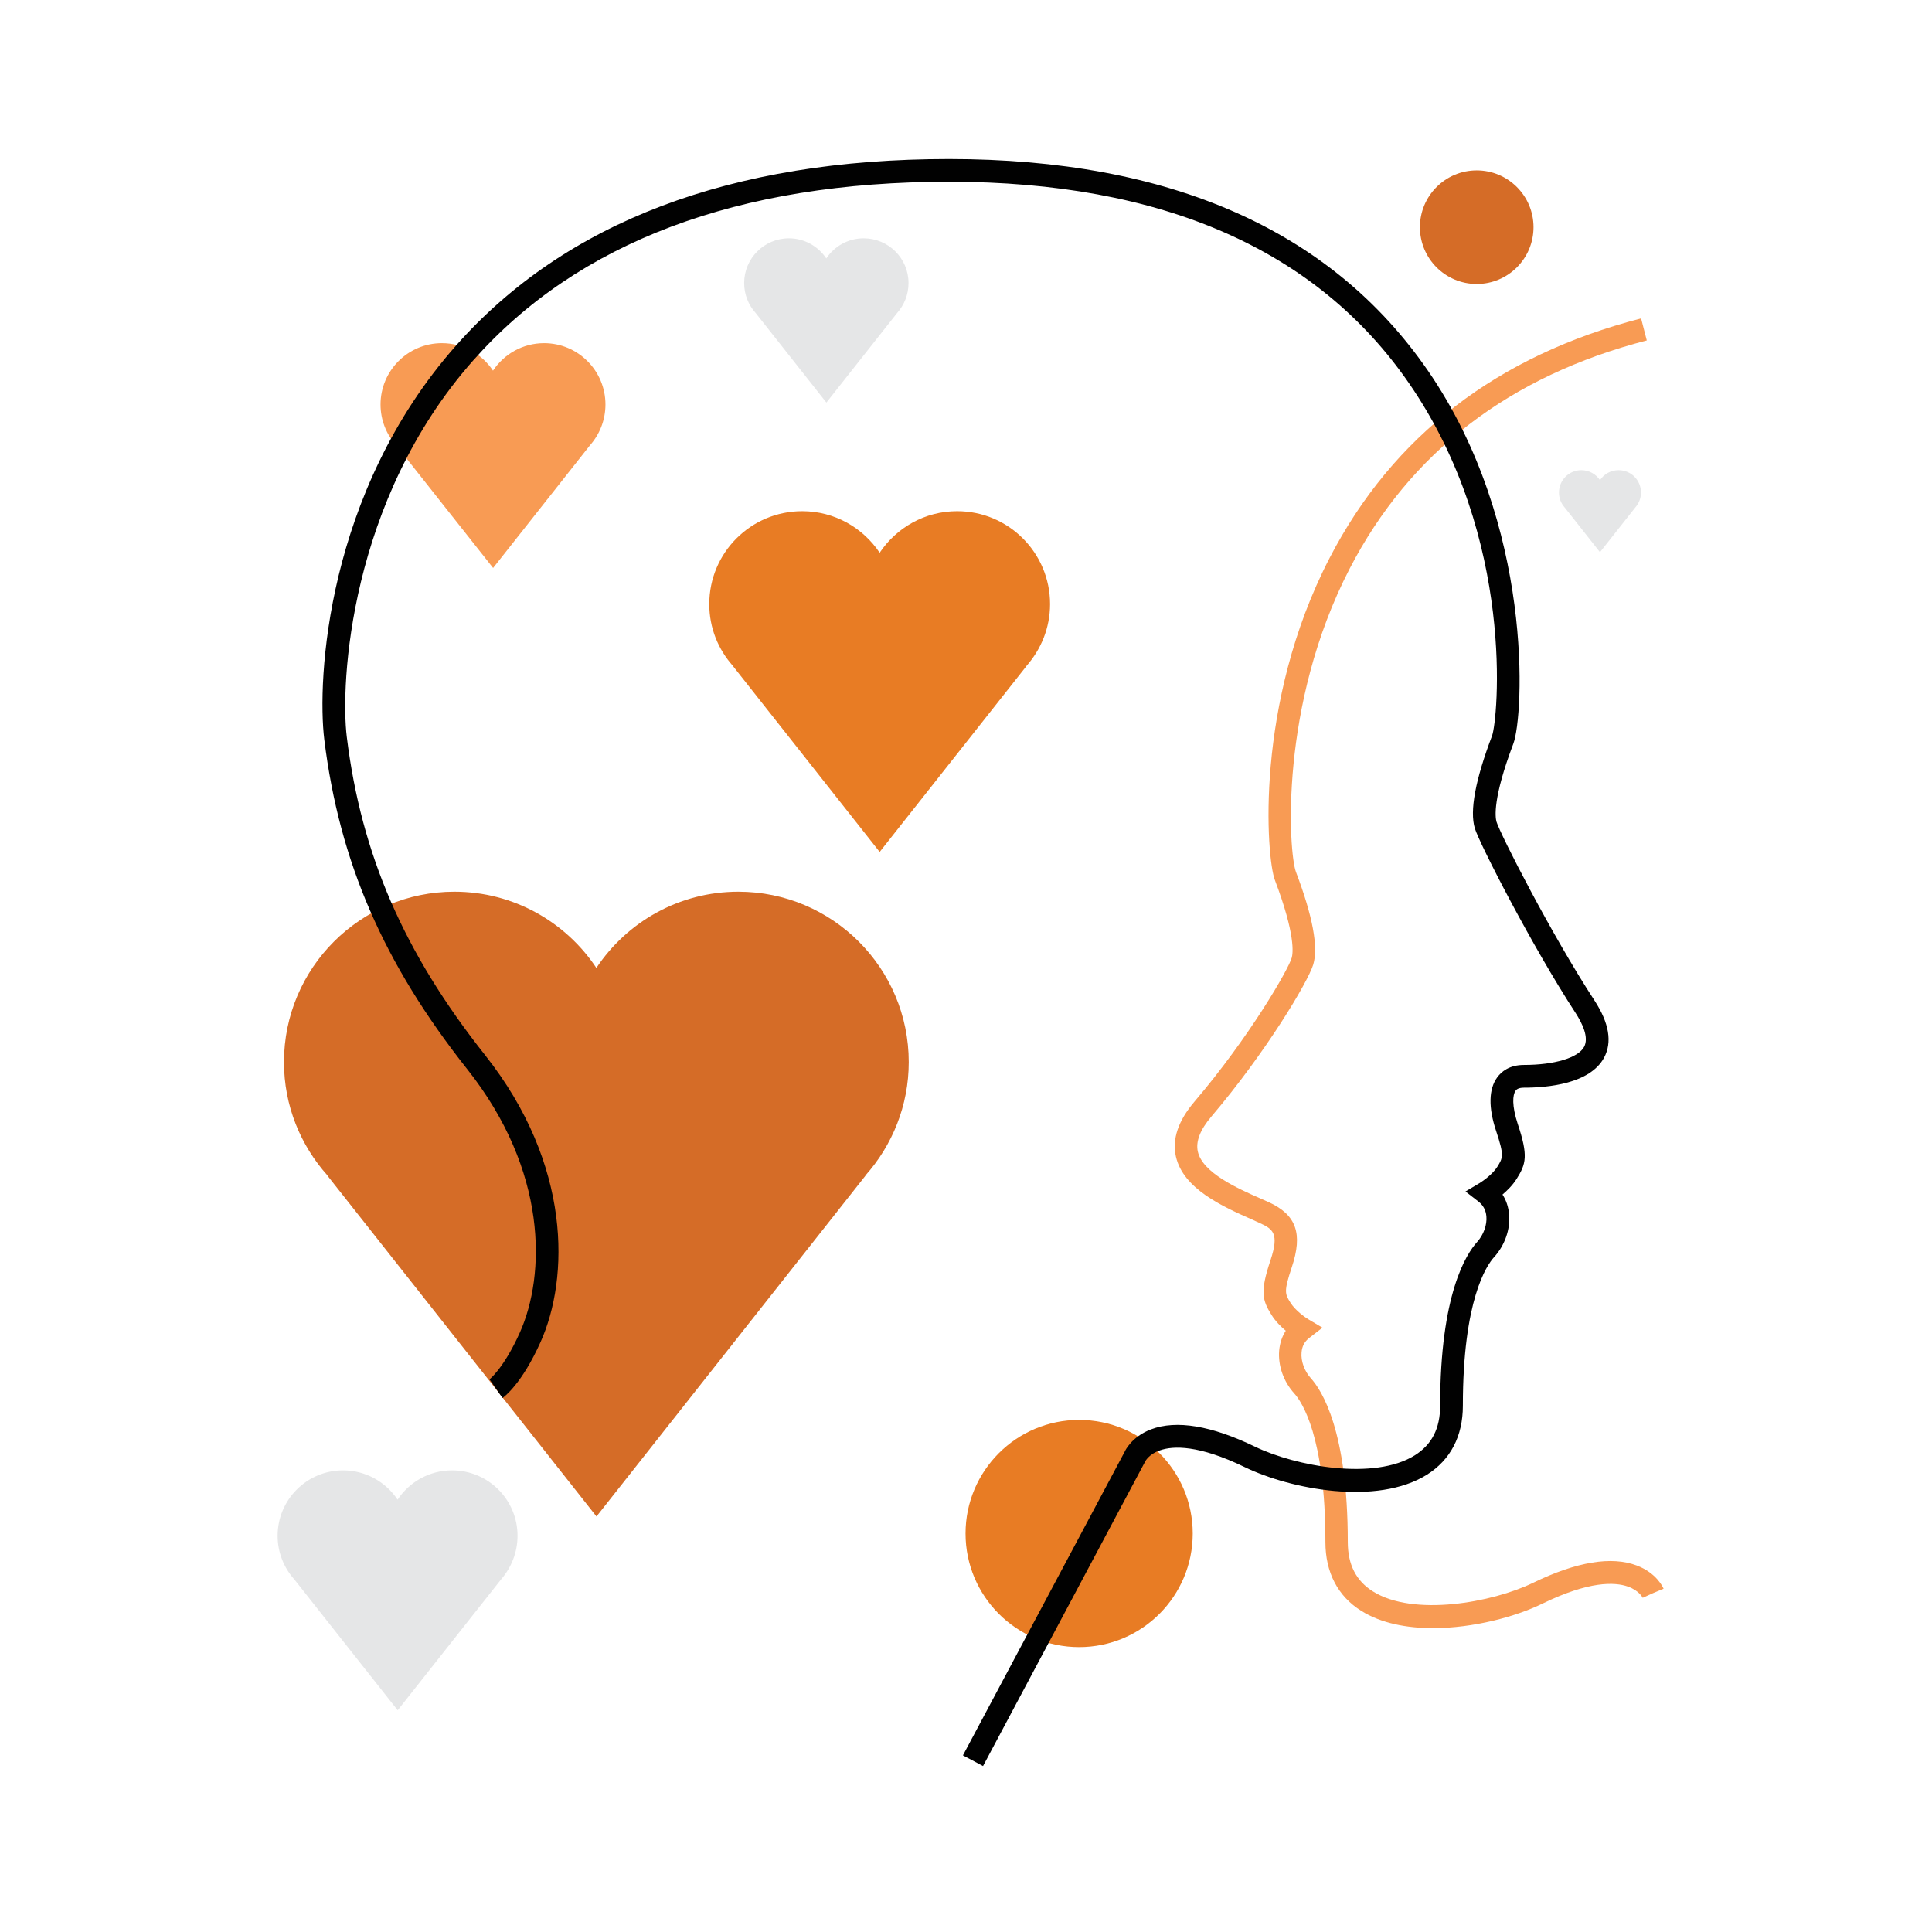 <?xml version="1.0" encoding="utf-8"?>
<!-- Generator: Adobe Illustrator 23.0.1, SVG Export Plug-In . SVG Version: 6.00 Build 0)  -->
<svg version="1.1" xmlns="http://www.w3.org/2000/svg" xmlns:xlink="http://www.w3.org/1999/xlink" x="0px" y="0px"
	 viewBox="0 0 170.08 170.08" style="enable-background:new 0 0 170.08 170.08;" xml:space="preserve">
<style type="text/css">
	.st0{fill:#E87C24;}
	.st1{fill:#F89B54;}
	.st2{fill:#D56C27;}
	.st3{fill:#E5E6E7;}
	.st4{fill:#010101;}
</style>
<g id="Layer_1">
</g>
<g id="Layer_2">
	<g>
		<g>
			<circle class="st0" cx="95" cy="135" r="10"/>
		</g>
		<g>
			<path class="st1" d="M126.15,143.33c-2.32,0-4.57-0.43-6.31-1.52c-2.07-1.29-3.16-3.39-3.16-6.06c0-9.34-2.1-12.37-2.74-13.08
				c-0.95-1.04-1.44-2.46-1.33-3.78c0.06-0.65,0.25-1.23,0.58-1.74c-0.42-0.35-0.9-0.83-1.24-1.37c-0.83-1.33-1.04-2.04-0.1-4.85
				c0.78-2.35,0.21-2.74-0.97-3.27l-0.68-0.31c-2.55-1.13-6.03-2.68-6.68-5.53c-0.35-1.53,0.2-3.16,1.64-4.85
				c4.83-5.67,8.25-11.61,8.55-12.64c0.12-0.39,0.35-2.03-1.48-6.86c-0.74-1.94-1.83-15.51,4.82-28.35
				c5.55-10.73,14.78-17.83,27.42-21.09l0.5,1.94c-12.07,3.12-20.87,9.87-26.15,20.08c-6.24,12.06-5.38,25-4.73,26.72
				c1.47,3.87,1.98,6.61,1.52,8.14c-0.47,1.55-4.22,7.8-8.95,13.36c-1.01,1.18-1.41,2.23-1.21,3.11c0.42,1.87,3.5,3.24,5.54,4.14
				l0.7,0.31c2.43,1.11,3.02,2.77,2.03,5.73c-0.72,2.16-0.6,2.35-0.11,3.13c0.42,0.67,1.28,1.28,1.55,1.44l1.26,0.75l-1.16,0.9
				c-0.41,0.31-0.64,0.74-0.68,1.28c-0.07,0.75,0.25,1.64,0.81,2.26c0.98,1.08,3.26,4.64,3.26,14.42c0,2,0.73,3.43,2.22,4.36
				c3.56,2.23,10.47,0.99,14.09-0.76c3.83-1.86,6.91-2.37,9.14-1.52c1.73,0.66,2.29,1.9,2.35,2.04l-1.85,0.77l0.92-0.38l-0.91,0.41
				c-0.01-0.03-0.32-0.64-1.3-0.99c-1.17-0.41-3.42-0.49-7.48,1.48C133.46,142.32,129.71,143.33,126.15,143.33z"/>
		</g>
		<g>
			<path class="st2" d="M80,93.5c0-8.28-6.72-15-15-15c-5.22,0-9.81,2.67-12.5,6.71c-2.69-4.04-7.28-6.71-12.5-6.71
				c-8.28,0-15,6.72-15,15c0,3.84,1.46,7.34,3.84,9.99l-0.01,0.01l23.68,30l23.68-30l-0.01-0.01C78.54,100.84,80,97.34,80,93.5z"/>
		</g>
		<g>
			<path class="st0" d="M92.44,53.18c0-4.52-3.66-8.18-8.18-8.18c-2.85,0-5.35,1.46-6.82,3.66C75.97,46.46,73.47,45,70.62,45
				c-4.52,0-8.18,3.66-8.18,8.18c0,2.1,0.79,4,2.09,5.45l-0.01,0L77.44,75l12.92-16.36l-0.01,0C91.64,57.18,92.44,55.28,92.44,53.18
				z"/>
		</g>
		<g>
			<path class="st1" d="M53.3,35.61c0-2.98-2.42-5.4-5.4-5.4c-1.88,0-3.53,0.96-4.5,2.42c-0.97-1.46-2.62-2.42-4.5-2.42
				c-2.98,0-5.4,2.42-5.4,5.4c0,1.38,0.52,2.64,1.38,3.6l0,0L43.41,50l8.52-10.79l0,0C52.78,38.25,53.3,36.99,53.3,35.61z"/>
		</g>
		<g>
			<path class="st3" d="M45.56,135.2c0-3.18-2.58-5.76-5.76-5.76c-2.01,0-3.77,1.03-4.8,2.58c-1.03-1.55-2.8-2.58-4.8-2.58
				c-3.18,0-5.76,2.58-5.76,5.76c0,1.48,0.56,2.82,1.47,3.84l0,0l9.1,11.52l9.1-11.52l0,0C45,138.02,45.56,136.67,45.56,135.2z"/>
		</g>
		<g>
			<path class="st3" d="M79.98,24.92c0-2.18-1.77-3.94-3.95-3.94c-1.37,0-2.58,0.7-3.29,1.77c-0.71-1.06-1.91-1.77-3.29-1.77
				c-2.18,0-3.94,1.77-3.94,3.94c0,1.01,0.38,1.93,1.01,2.63l0,0l6.23,7.89l6.23-7.89l0,0C79.6,26.85,79.98,25.93,79.98,24.92z"/>
		</g>
		<g>
			<path class="st3" d="M144.46,43.36c0-1.09-0.88-1.97-1.97-1.97c-0.69,0-1.29,0.35-1.64,0.88c-0.35-0.53-0.96-0.88-1.64-0.88
				c-1.09,0-1.97,0.88-1.97,1.97c0,0.51,0.19,0.96,0.5,1.31l0,0l3.11,3.94l3.11-3.94l0,0C144.27,44.32,144.46,43.86,144.46,43.36z"
				/>
		</g>
		<g>
			<path class="st4" d="M86.54,155.47l-1.77-0.94l14.25-26.75c0.02-0.05,0.58-1.29,2.31-1.95c2.23-0.84,5.31-0.33,9.14,1.52
				c3.62,1.75,10.53,3,14.09,0.76c1.49-0.94,2.22-2.36,2.22-4.36c0-9.78,2.28-13.34,3.26-14.42c0.56-0.62,0.88-1.5,0.81-2.26
				c-0.05-0.54-0.28-0.96-0.68-1.28l-1.16-0.9l1.26-0.75c0.29-0.18,1.14-0.78,1.54-1.42c0.5-0.8,0.62-0.99-0.1-3.15
				c-0.69-2.06-0.66-3.69,0.09-4.72c0.36-0.5,1.06-1.1,2.36-1.1c2.69,0,4.77-0.63,5.29-1.59c0.45-0.83-0.16-2.08-0.75-2.99
				c-3.8-5.82-8.47-14.92-8.87-16.26c-0.46-1.53,0.05-4.27,1.52-8.14c0.49-1.28,2.16-17.31-7.31-31.03
				C115.92,21.97,102.29,16,83.54,16c-18.57,0-32.67,5.3-41.9,15.75C30.75,44.07,29.95,60.2,30.53,64.88
				c1.28,10.37,5.04,19,12.17,28c7.65,9.66,7.41,19.66,4.88,25.28c-1.64,3.65-3.17,4.79-3.34,4.91l-1.15-1.64
				c0,0,1.25-0.96,2.66-4.09c2.3-5.11,2.48-14.26-4.62-23.22c-7.37-9.31-11.25-18.25-12.58-29c-0.65-5.26,0.16-21.76,11.59-34.69
				C49.77,19.53,64.37,14,83.54,14c19.45,0,33.63,6.26,42.15,18.61c9.39,13.61,8.45,30.47,7.53,32.87
				c-1.83,4.83-1.59,6.47-1.48,6.86c0.32,1.07,4.81,9.89,8.63,15.74c1.29,1.98,1.57,3.67,0.84,5.03c-1.24,2.3-4.95,2.64-7.05,2.64
				c-0.55,0-0.69,0.2-0.74,0.27c-0.26,0.36-0.34,1.31,0.19,2.92c0.94,2.81,0.73,3.52-0.09,4.83c-0.35,0.56-0.83,1.03-1.25,1.39
				c0.33,0.51,0.52,1.09,0.58,1.74c0.12,1.32-0.38,2.74-1.33,3.78c-0.64,0.71-2.74,3.74-2.74,13.08c0,2.67-1.09,4.76-3.16,6.06
				c-4.41,2.76-12.03,1.28-16.03-0.66c-4.06-1.97-6.31-1.89-7.48-1.48c-0.98,0.34-1.29,0.96-1.3,0.99L86.54,155.47z"/>
		</g>
		<g>
			<circle class="st2" cx="130" cy="20" r="5"/>
		</g>
	</g>
</g>
</svg>
